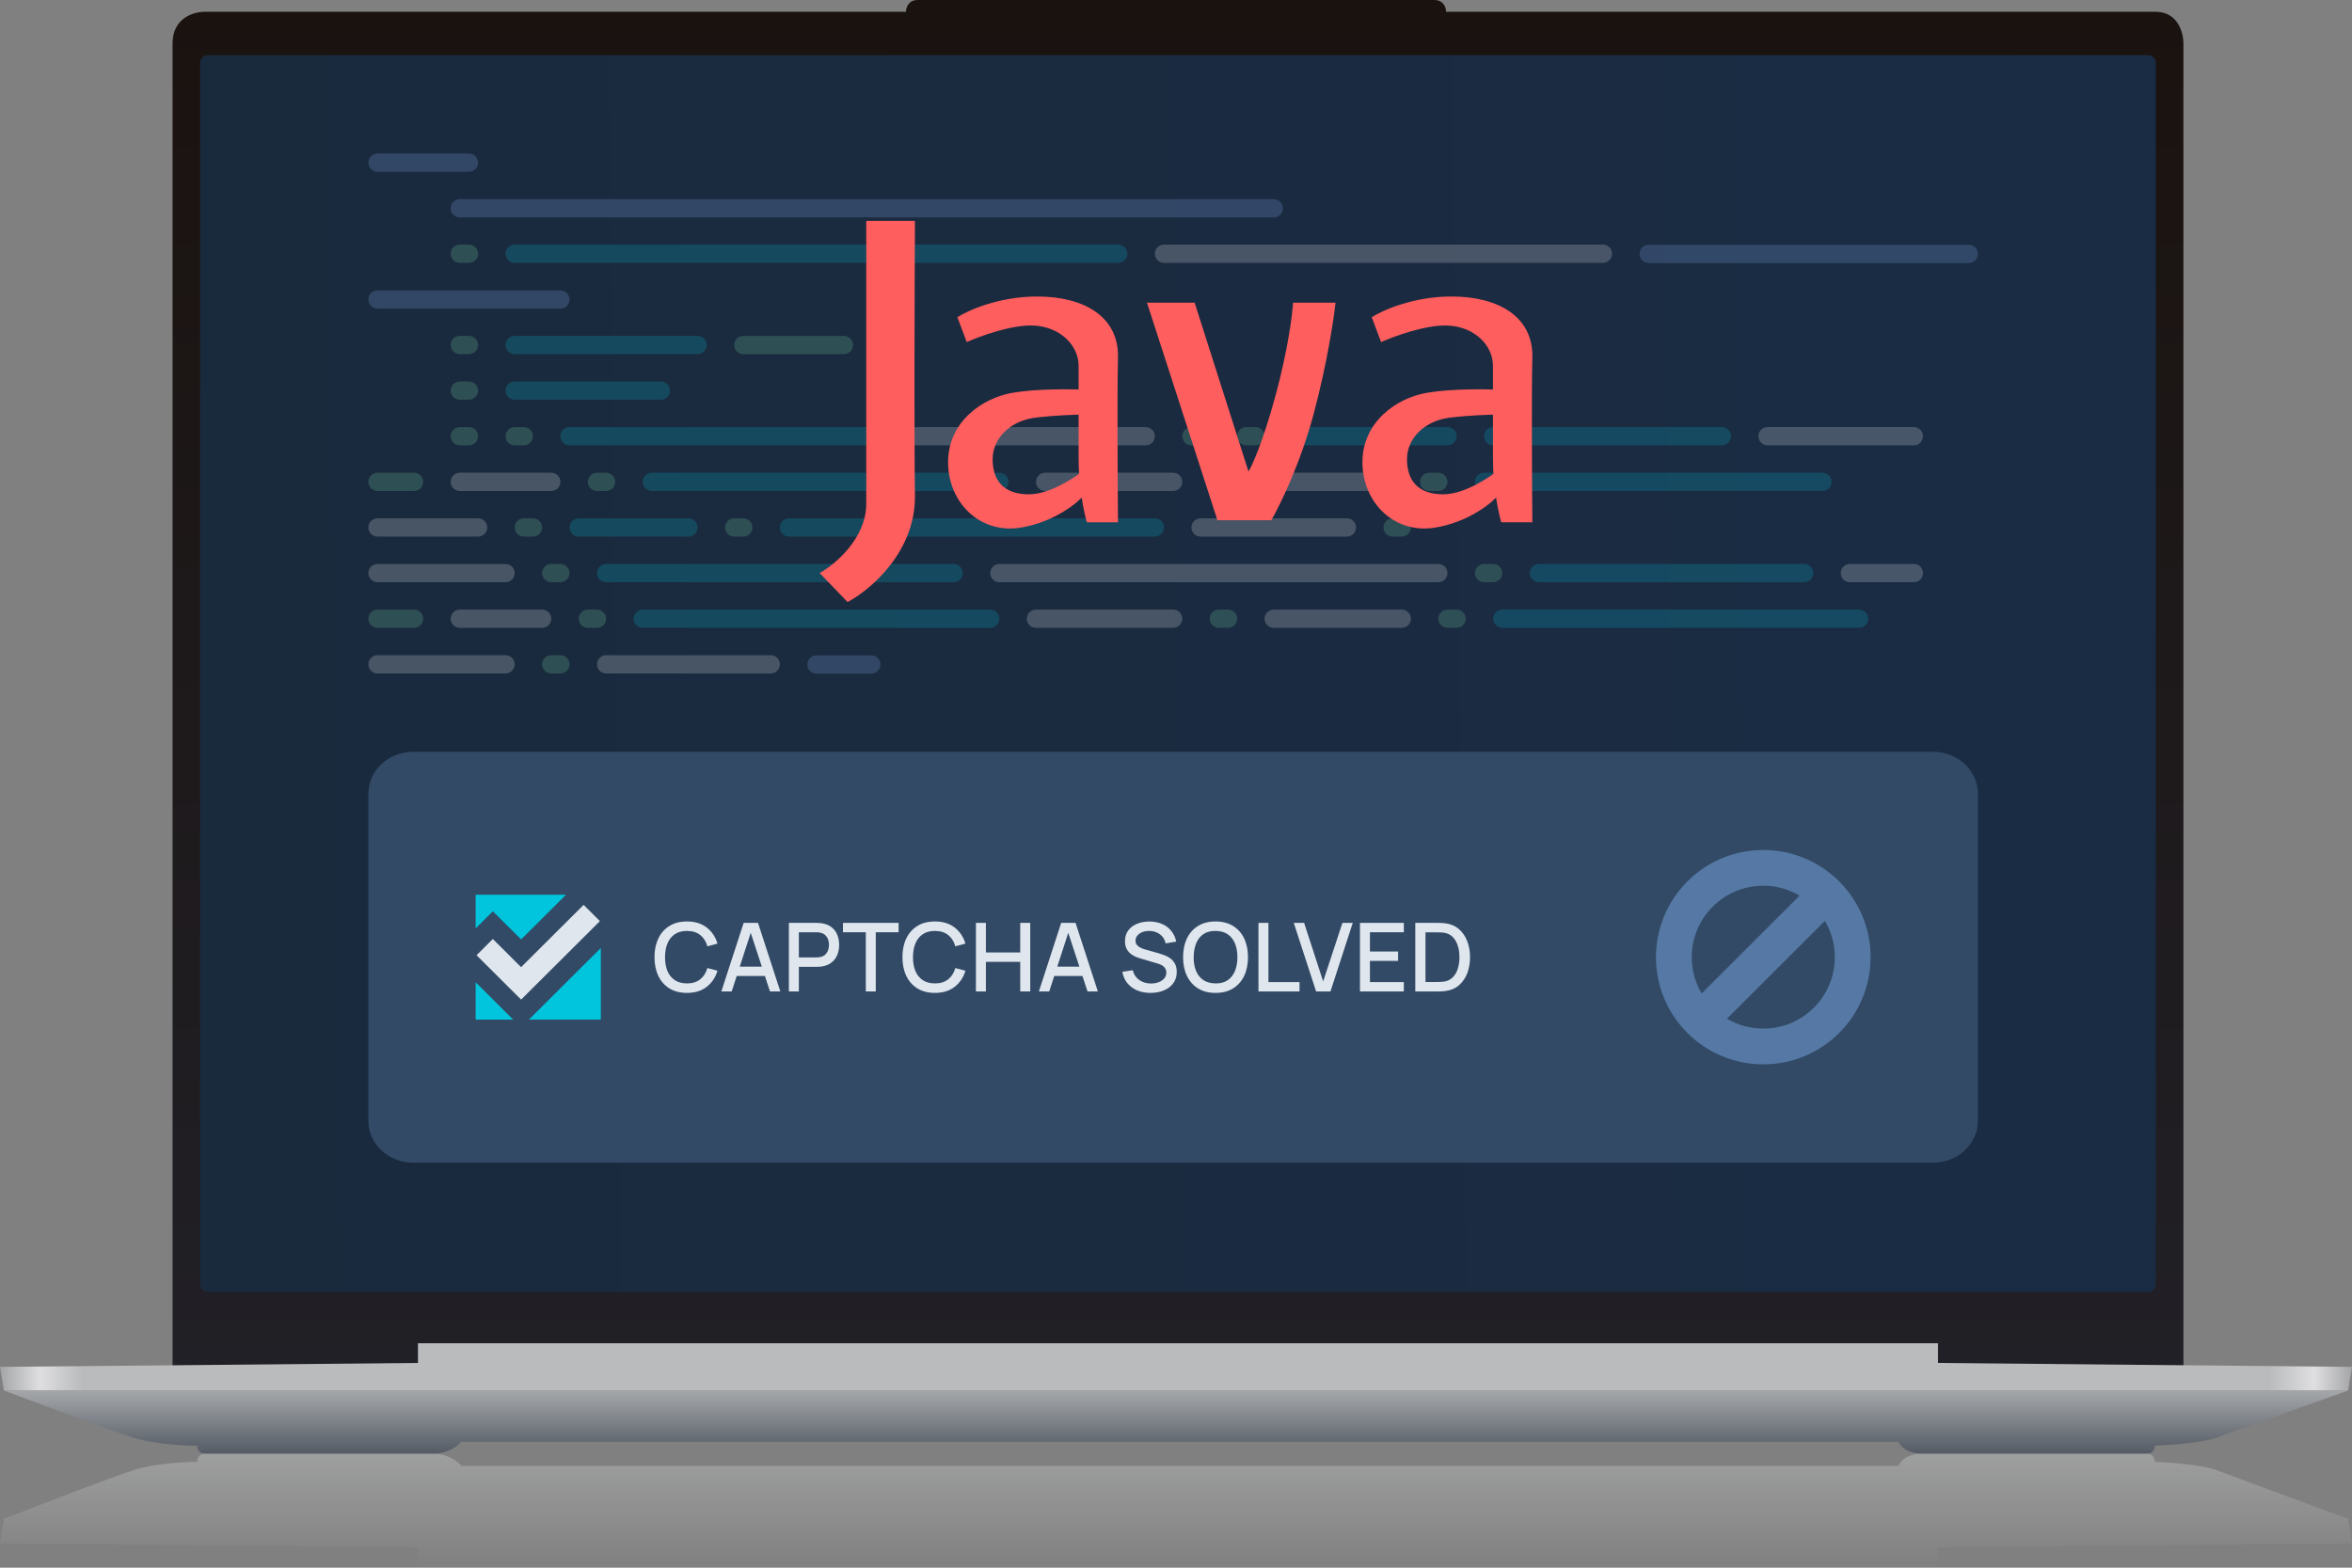<svg width="330" height="220" viewBox="0 0 330 220" fill="none" xmlns="http://www.w3.org/2000/svg">
<rect x="0" y="0" width="330" height="220" fill="#808080" stroke="none"/>
<path d="M24.21 6.081V192.367H306.349V6.081C306.349 4.606 305.575 1.658 302.477 1.658H202.898C202.898 1.106 202.566 0 201.239 0H128.768C127.44 0 127.108 1.106 127.108 1.658H28.636C27.161 1.658 24.21 2.543 24.21 6.081Z" fill="url(#paint0_linear_4752_178)"/>
<path d="M0 216.573L0.553 213.146L0.636 213.139H0.556C5.443 211.235 15.935 207.199 18.812 206.285C21.689 205.371 25.912 205.142 27.663 205.142C27.663 204.762 27.885 204 28.77 204H60.856C62.848 204 64.268 205.142 64.729 205.714H266.383C266.568 205.142 267.49 204 269.703 204H301.236C302.121 204 302.342 204.762 302.342 205.142C304.463 205.238 309.147 205.599 310.917 206.285C312.687 206.97 324.01 211.14 329.45 213.139H329.35L329.447 213.146L330 216.573L271.913 217.144V220H58.641V217.144L0 216.573Z" fill="url(#paint1_linear_4752_178)"/>
<path d="M0.553 195.137L0 191.821L58.641 191.268V188.504H271.913V191.268L330 191.821L329.447 195.137H0.553Z" fill="url(#paint2_linear_4752_178)"/>
<path d="M310.917 201.777C312.687 201.114 324.01 197.079 329.45 195.144H0.556C5.443 196.986 15.935 200.893 18.812 201.777C21.689 202.662 25.912 202.883 27.663 202.883C27.663 203.251 27.885 203.988 28.77 203.988H60.856C62.848 203.988 64.268 202.883 64.729 202.33H266.383C266.568 202.883 267.49 203.988 269.703 203.988H301.236C302.121 203.988 302.342 203.251 302.342 202.883C304.463 202.791 309.147 202.44 310.917 201.777Z" fill="url(#paint3_linear_4752_178)"/>
<path d="M28.078 8.841C28.078 8.23 28.573 7.735 29.184 7.735H301.365C301.976 7.735 302.472 8.23 302.472 8.841V180.202C302.472 180.813 301.976 181.308 301.365 181.308H29.184C28.573 181.308 28.078 180.813 28.078 180.202V8.841Z" fill="url(#paint4_linear_4752_178)"/>
<path d="M51.683 111.389C51.683 108.14 54.491 105.507 57.956 105.507H271.239C274.704 105.507 277.512 108.14 277.512 111.389V157.276C277.512 160.525 274.704 163.159 271.239 163.159H57.956C54.491 163.159 51.683 160.525 51.683 157.276V111.389Z" fill="#324A66"/>
<path fill-rule="evenodd" clip-rule="evenodd" d="M262.454 134.324C262.454 142.63 255.714 149.364 247.399 149.364C239.084 149.364 232.344 142.63 232.344 134.324C232.344 126.018 239.084 119.284 247.399 119.284C255.714 119.284 262.454 126.018 262.454 134.324ZM257.436 134.324C257.436 139.861 252.942 144.35 247.399 144.35C245.537 144.35 243.794 143.844 242.3 142.962L256.046 129.231C256.929 130.723 257.436 132.465 257.436 134.324ZM238.752 139.417L252.497 125.686C251.003 124.804 249.26 124.298 247.399 124.298C241.856 124.298 237.362 128.787 237.362 134.324C237.362 136.183 237.869 137.925 238.752 139.417Z" fill="#5579A4"/>
<path d="M73.113 140.279L84.171 129.264L81.884 126.987L73.113 135.725L69.147 131.772L66.863 134.049L73.113 140.279Z" fill="#DFE6EE"/>
<path d="M79.42 125.559H66.738V130.289L69.153 127.882L73.118 131.836L79.42 125.559Z" fill="#00C5DC"/>
<path d="M74.216 143.078H84.302V133.029L74.216 143.078Z" fill="#00C5DC"/>
<path d="M66.738 143.084H71.998L66.738 137.843V143.084Z" fill="#00C5DC"/>
<path d="M96.385 139.337C95.422 139.337 94.601 139.128 93.923 138.709C93.245 138.285 92.725 137.697 92.364 136.944C92.007 136.191 91.829 135.317 91.829 134.324C91.829 133.33 92.007 132.457 92.364 131.704C92.725 130.95 93.245 130.364 93.923 129.946C94.601 129.522 95.422 129.311 96.385 129.311C97.496 129.311 98.415 129.591 99.142 130.153C99.874 130.714 100.382 131.47 100.668 132.419L99.249 132.8C99.062 132.127 98.727 131.599 98.246 131.216C97.768 130.832 97.148 130.641 96.385 130.641C95.703 130.641 95.134 130.794 94.679 131.102C94.224 131.409 93.881 131.839 93.649 132.392C93.421 132.945 93.307 133.588 93.307 134.324C93.303 135.059 93.414 135.703 93.642 136.256C93.874 136.808 94.217 137.238 94.672 137.546C95.132 137.853 95.703 138.007 96.385 138.007C97.148 138.007 97.768 137.815 98.246 137.432C98.727 137.044 99.062 136.516 99.249 135.848L100.668 136.229C100.382 137.178 99.874 137.933 99.142 138.495C98.415 139.056 97.496 139.337 96.385 139.337Z" fill="#DFE6EE"/>
<path d="M101.209 139.136L104.34 129.511H106.354L109.486 139.136H108.034L105.15 130.353H105.511L102.661 139.136H101.209ZM102.835 136.964V135.654H107.867V136.964H102.835Z" fill="#DFE6EE"/>
<path d="M110.686 139.136V129.511H114.581C114.674 129.511 114.79 129.516 114.929 129.524C115.067 129.529 115.199 129.542 115.323 129.565C115.859 129.649 116.305 129.832 116.662 130.113C117.023 130.393 117.293 130.748 117.471 131.175C117.65 131.603 117.739 132.076 117.739 132.593C117.739 133.114 117.65 133.588 117.471 134.016C117.293 134.444 117.023 134.798 116.662 135.079C116.305 135.36 115.859 135.543 115.323 135.627C115.199 135.645 115.065 135.658 114.922 135.667C114.784 135.676 114.67 135.681 114.581 135.681H112.085V139.136H110.686ZM112.085 134.357H114.527C114.616 134.357 114.715 134.353 114.822 134.344C114.933 134.335 115.038 134.319 115.136 134.297C115.422 134.23 115.651 134.108 115.825 133.929C115.999 133.747 116.124 133.537 116.2 133.301C116.276 133.065 116.314 132.829 116.314 132.593C116.314 132.356 116.276 132.122 116.2 131.891C116.124 131.655 115.999 131.447 115.825 131.269C115.651 131.086 115.422 130.962 115.136 130.895C115.038 130.868 114.933 130.85 114.822 130.841C114.715 130.832 114.616 130.828 114.527 130.828H112.085V134.357Z" fill="#DFE6EE"/>
<path d="M121.479 139.136V130.828H118.274V129.511H126.082V130.828H122.877V139.136H121.479Z" fill="#DFE6EE"/>
<path d="M131.175 139.337C130.211 139.337 129.39 139.128 128.712 138.709C128.034 138.285 127.514 137.697 127.153 136.944C126.796 136.191 126.618 135.317 126.618 134.324C126.618 133.33 126.796 132.457 127.153 131.704C127.514 130.95 128.034 130.364 128.712 129.946C129.39 129.522 130.211 129.311 131.175 129.311C132.285 129.311 133.204 129.591 133.931 130.153C134.663 130.714 135.171 131.47 135.457 132.419L134.038 132.8C133.851 132.127 133.517 131.599 133.035 131.216C132.557 130.832 131.937 130.641 131.175 130.641C130.492 130.641 129.923 130.794 129.468 131.102C129.013 131.409 128.67 131.839 128.438 132.392C128.21 132.945 128.097 133.588 128.097 134.324C128.092 135.059 128.204 135.703 128.431 136.256C128.663 136.808 129.007 137.238 129.462 137.546C129.921 137.853 130.492 138.007 131.175 138.007C131.937 138.007 132.557 137.815 133.035 137.432C133.517 137.044 133.851 136.516 134.038 135.848L135.457 136.229C135.171 137.178 134.663 137.933 133.931 138.495C133.204 139.056 132.285 139.337 131.175 139.337Z" fill="#DFE6EE"/>
<path d="M136.929 139.136V129.511H138.327V133.662H143.145V129.511H144.55V139.136H143.145V134.979H138.327V139.136H136.929Z" fill="#DFE6EE"/>
<path d="M145.761 139.136L148.892 129.511H150.906L154.038 139.136H152.586L149.702 130.353H150.063L147.213 139.136H145.761ZM147.387 136.964V135.654H152.418V136.964H147.387Z" fill="#DFE6EE"/>
<path d="M161.41 139.337C160.719 139.337 160.094 139.219 159.536 138.983C158.983 138.742 158.526 138.401 158.165 137.96C157.808 137.514 157.576 136.986 157.469 136.376L158.928 136.155C159.075 136.743 159.383 137.202 159.851 137.532C160.319 137.858 160.866 138.02 161.49 138.02C161.878 138.02 162.235 137.96 162.561 137.84C162.887 137.715 163.147 137.539 163.344 137.312C163.545 137.08 163.645 136.804 163.645 136.483C163.645 136.309 163.614 136.155 163.551 136.022C163.493 135.888 163.411 135.772 163.304 135.674C163.201 135.571 163.074 135.485 162.922 135.413C162.775 135.338 162.612 135.273 162.434 135.219L159.965 134.491C159.724 134.42 159.478 134.328 159.229 134.217C158.979 134.101 158.749 133.952 158.539 133.769C158.334 133.582 158.167 133.352 158.038 133.08C157.908 132.804 157.844 132.47 157.844 132.078C157.844 131.485 157.995 130.984 158.299 130.574C158.606 130.159 159.021 129.848 159.543 129.638C160.065 129.424 160.649 129.317 161.296 129.317C161.948 129.326 162.53 129.442 163.043 129.665C163.56 129.888 163.988 130.208 164.327 130.627C164.671 131.042 164.907 131.545 165.037 132.138L163.538 132.392C163.471 132.031 163.328 131.721 163.11 131.463C162.891 131.2 162.623 130.999 162.307 130.861C161.99 130.719 161.646 130.645 161.276 130.641C160.919 130.632 160.591 130.685 160.293 130.801C159.998 130.917 159.762 131.08 159.583 131.289C159.409 131.499 159.322 131.739 159.322 132.011C159.322 132.278 159.4 132.494 159.557 132.659C159.713 132.824 159.904 132.956 160.132 133.054C160.364 133.147 160.594 133.225 160.821 133.288L162.601 133.789C162.824 133.851 163.076 133.936 163.357 134.043C163.643 134.146 163.917 134.29 164.18 134.477C164.448 134.665 164.669 134.914 164.843 135.226C165.017 135.534 165.104 135.921 165.104 136.389C165.104 136.875 165.005 137.303 164.809 137.673C164.613 138.038 164.343 138.345 164 138.595C163.66 138.84 163.268 139.025 162.822 139.15C162.376 139.275 161.905 139.337 161.41 139.337Z" fill="#DFE6EE"/>
<path d="M170.551 139.337C169.587 139.337 168.767 139.128 168.089 138.709C167.411 138.285 166.891 137.697 166.53 136.944C166.173 136.191 165.994 135.317 165.994 134.324C165.994 133.33 166.173 132.457 166.53 131.704C166.891 130.95 167.411 130.364 168.089 129.946C168.767 129.522 169.587 129.311 170.551 129.311C171.51 129.311 172.329 129.522 173.007 129.946C173.689 130.364 174.209 130.95 174.566 131.704C174.923 132.457 175.101 133.33 175.101 134.324C175.101 135.317 174.923 136.191 174.566 136.944C174.209 137.697 173.689 138.285 173.007 138.709C172.329 139.128 171.51 139.337 170.551 139.337ZM170.551 138.007C171.233 138.016 171.8 137.866 172.251 137.559C172.706 137.247 173.047 136.815 173.274 136.262C173.502 135.705 173.616 135.059 173.616 134.324C173.616 133.588 173.502 132.947 173.274 132.399C173.047 131.846 172.706 131.416 172.251 131.109C171.8 130.801 171.233 130.645 170.551 130.641C169.868 130.632 169.3 130.781 168.845 131.089C168.394 131.396 168.055 131.828 167.828 132.385C167.6 132.942 167.484 133.588 167.48 134.324C167.475 135.059 167.587 135.703 167.814 136.256C168.042 136.804 168.383 137.231 168.838 137.539C169.297 137.846 169.868 138.002 170.551 138.007Z" fill="#DFE6EE"/>
<path d="M176.57 139.136V129.511H177.968V137.82H182.331V139.136H176.57Z" fill="#DFE6EE"/>
<path d="M184.657 139.136L181.525 129.511H182.977L185.647 137.726L188.35 129.511H189.802L186.671 139.136H184.657Z" fill="#DFE6EE"/>
<path d="M190.811 139.136V129.511H196.967V130.828H192.21V133.528H196.164V134.845H192.21V137.82H196.967V139.136H190.811Z" fill="#DFE6EE"/>
<path d="M198.574 139.136V129.511H201.592C201.681 129.511 201.846 129.513 202.087 129.518C202.333 129.522 202.567 129.54 202.79 129.571C203.544 129.665 204.177 129.934 204.69 130.38C205.208 130.826 205.598 131.392 205.861 132.078C206.124 132.76 206.256 133.508 206.256 134.324C206.256 135.144 206.124 135.897 205.861 136.583C205.598 137.265 205.208 137.829 204.69 138.274C204.177 138.715 203.544 138.983 202.79 139.076C202.567 139.107 202.333 139.125 202.087 139.13C201.846 139.134 201.681 139.136 201.592 139.136H198.574ZM200.006 137.806H201.592C201.744 137.806 201.924 137.802 202.134 137.793C202.344 137.784 202.529 137.766 202.689 137.739C203.18 137.646 203.577 137.434 203.88 137.104C204.188 136.77 204.414 136.36 204.556 135.875C204.699 135.389 204.77 134.872 204.77 134.324C204.77 133.758 204.697 133.234 204.55 132.753C204.402 132.267 204.175 131.862 203.867 131.536C203.564 131.207 203.171 130.997 202.689 130.908C202.529 130.877 202.341 130.859 202.127 130.855C201.918 130.846 201.739 130.841 201.592 130.841H200.006V137.806Z" fill="#DFE6EE"/>
<g opacity="0.2">
<path d="M162.031 35.608C162.031 34.901 162.606 34.328 163.314 34.328H224.904C225.613 34.328 226.187 34.901 226.187 35.608C226.187 36.315 225.613 36.889 224.904 36.889H163.314C162.606 36.889 162.031 36.315 162.031 35.608Z" fill="white"/>
<path d="M127.387 61.217C127.387 60.51 127.961 59.937 128.67 59.937H160.748C161.457 59.937 162.031 60.51 162.031 61.217C162.031 61.924 161.457 62.498 160.748 62.498H128.67C127.961 62.498 127.387 61.924 127.387 61.217Z" fill="white"/>
<path d="M246.717 61.217C246.717 60.51 247.292 59.937 248 59.937H268.53C269.239 59.937 269.813 60.51 269.813 61.217C269.813 61.924 269.239 62.498 268.53 62.498H248C247.292 62.498 246.717 61.924 246.717 61.217Z" fill="white"/>
<path d="M64.514 66.339C63.805 66.339 63.231 66.912 63.231 67.619C63.231 68.327 63.805 68.9 64.514 68.9H77.345C78.054 68.9 78.628 68.327 78.628 67.619C78.628 66.912 78.054 66.339 77.345 66.339H64.514Z" fill="white"/>
<path d="M146.634 66.339C145.925 66.339 145.351 66.912 145.351 67.619C145.351 68.327 145.925 68.9 146.634 68.9H164.597C165.306 68.9 165.88 68.327 165.88 67.619C165.88 66.912 165.306 66.339 164.597 66.339H146.634Z" fill="white"/>
<path d="M177.429 67.619C177.429 66.912 178.003 66.339 178.712 66.339H194.109C194.818 66.339 195.392 66.912 195.392 67.619C195.392 68.327 194.818 68.9 194.109 68.9H178.712C178.003 68.9 177.429 68.327 177.429 67.619Z" fill="white"/>
<path d="M52.966 72.741C52.257 72.741 51.683 73.315 51.683 74.022C51.683 74.729 52.257 75.302 52.966 75.302H67.08C67.789 75.302 68.363 74.729 68.363 74.022C68.363 73.315 67.789 72.741 67.08 72.741H52.966Z" fill="white"/>
<path d="M167.164 74.022C167.164 73.315 167.738 72.741 168.447 72.741H188.977C189.685 72.741 190.26 73.315 190.26 74.022C190.26 74.729 189.685 75.302 188.977 75.302H168.447C167.738 75.302 167.164 74.729 167.164 74.022Z" fill="white"/>
<path d="M52.966 79.144C52.257 79.144 51.683 79.717 51.683 80.424C51.683 81.131 52.257 81.704 52.966 81.704H70.93C71.638 81.704 72.213 81.131 72.213 80.424C72.213 79.717 71.638 79.144 70.93 79.144H52.966Z" fill="white"/>
<path d="M138.935 80.424C138.935 79.717 139.509 79.144 140.218 79.144H201.808C202.516 79.144 203.091 79.717 203.091 80.424C203.091 81.131 202.516 81.704 201.808 81.704H140.218C139.509 81.704 138.935 81.131 138.935 80.424Z" fill="white"/>
<path d="M259.548 79.144C258.84 79.144 258.265 79.717 258.265 80.424C258.265 81.131 258.84 81.704 259.548 81.704H268.53C269.239 81.704 269.813 81.131 269.813 80.424C269.813 79.717 269.239 79.144 268.53 79.144H259.548Z" fill="white"/>
<path d="M63.231 86.826C63.231 86.119 63.805 85.546 64.514 85.546H76.062C76.771 85.546 77.345 86.119 77.345 86.826C77.345 87.533 76.771 88.107 76.062 88.107H64.514C63.805 88.107 63.231 87.533 63.231 86.826Z" fill="white"/>
<path d="M144.067 86.826C144.067 86.119 144.642 85.546 145.351 85.546H164.597C165.306 85.546 165.88 86.119 165.88 86.826C165.88 87.533 165.306 88.107 164.597 88.107H145.351C144.642 88.107 144.067 87.533 144.067 86.826Z" fill="white"/>
<path d="M177.429 86.826C177.429 86.119 178.003 85.546 178.712 85.546H196.675C197.384 85.546 197.959 86.119 197.959 86.826C197.959 87.533 197.384 88.107 196.675 88.107H178.712C178.003 88.107 177.429 87.533 177.429 86.826Z" fill="white"/>
<path d="M51.683 93.228C51.683 92.521 52.257 91.948 52.966 91.948H70.93C71.638 91.948 72.213 92.521 72.213 93.228C72.213 93.936 71.638 94.509 70.93 94.509H52.966C52.257 94.509 51.683 93.936 51.683 93.228Z" fill="white"/>
<path d="M83.761 93.228C83.761 92.521 84.335 91.948 85.044 91.948H108.14C108.849 91.948 109.423 92.521 109.423 93.228C109.423 93.936 108.849 94.509 108.14 94.509H85.044C84.335 94.509 83.761 93.936 83.761 93.228Z" fill="white"/>
<path d="M70.93 35.608C70.93 34.901 71.504 34.328 72.213 34.328H156.899C157.608 34.328 158.182 34.901 158.182 35.608C158.182 36.315 157.608 36.889 156.899 36.889H72.213C71.504 36.889 70.93 36.315 70.93 35.608Z" fill="#00C5DC"/>
<path d="M70.93 48.413C70.93 47.706 71.504 47.132 72.213 47.132H97.875C98.584 47.132 99.159 47.706 99.159 48.413C99.159 49.12 98.584 49.693 97.875 49.693H72.213C71.504 49.693 70.93 49.12 70.93 48.413Z" fill="#00C5DC"/>
<path d="M70.93 54.815C70.93 54.108 71.504 53.534 72.213 53.534H92.743C93.451 53.534 94.026 54.108 94.026 54.815C94.026 55.522 93.451 56.095 92.743 56.095H72.213C71.504 56.095 70.93 55.522 70.93 54.815Z" fill="#00C5DC"/>
<path d="M78.629 61.217C78.629 60.51 79.203 59.937 79.912 59.937H122.255C122.963 59.937 123.538 60.51 123.538 61.217C123.538 61.924 122.963 62.498 122.255 62.498H79.912C79.203 62.498 78.629 61.924 78.629 61.217Z" fill="#00C5DC"/>
<path d="M181.278 61.217C181.278 60.51 181.853 59.937 182.561 59.937H203.091C203.8 59.937 204.374 60.51 204.374 61.217C204.374 61.924 203.8 62.498 203.091 62.498H182.561C181.853 62.498 181.278 61.924 181.278 61.217Z" fill="#00C5DC"/>
<path d="M208.224 61.217C208.224 60.51 208.798 59.937 209.507 59.937H241.585C242.294 59.937 242.868 60.51 242.868 61.217C242.868 61.924 242.294 62.498 241.585 62.498H209.507C208.798 62.498 208.224 61.924 208.224 61.217Z" fill="#00C5DC"/>
<path d="M90.177 67.619C90.177 66.912 90.751 66.339 91.46 66.339H140.218C140.927 66.339 141.501 66.912 141.501 67.619C141.501 68.327 140.927 68.9 140.218 68.9H91.46C90.751 68.9 90.177 68.327 90.177 67.619Z" fill="#00C5DC"/>
<path d="M206.941 67.619C206.941 66.912 207.515 66.339 208.224 66.339H255.699C256.408 66.339 256.982 66.912 256.982 67.619C256.982 68.327 256.408 68.9 255.699 68.9H208.224C207.515 68.9 206.941 68.327 206.941 67.619Z" fill="#00C5DC"/>
<path d="M88.894 86.826C88.894 86.119 89.468 85.546 90.177 85.546H138.935C139.644 85.546 140.218 86.119 140.218 86.826C140.218 87.533 139.644 88.107 138.935 88.107H90.177C89.468 88.107 88.894 87.533 88.894 86.826Z" fill="#00C5DC"/>
<path d="M79.912 74.022C79.912 73.314 80.486 72.741 81.195 72.741H96.592C97.301 72.741 97.875 73.314 97.875 74.022C97.875 74.729 97.301 75.302 96.592 75.302H81.195C80.486 75.302 79.912 74.729 79.912 74.022Z" fill="#00C5DC"/>
<path d="M109.423 74.022C109.423 73.314 109.998 72.741 110.707 72.741H162.031C162.74 72.741 163.315 73.314 163.315 74.022C163.315 74.729 162.74 75.302 162.031 75.302H110.707C109.998 75.302 109.423 74.729 109.423 74.022Z" fill="#00C5DC"/>
<path d="M83.761 80.424C83.761 79.717 84.335 79.144 85.044 79.144H133.803C134.511 79.144 135.086 79.717 135.086 80.424C135.086 81.131 134.511 81.704 133.803 81.704H85.044C84.335 81.704 83.761 81.131 83.761 80.424Z" fill="#00C5DC"/>
<path d="M214.639 80.424C214.639 79.717 215.214 79.144 215.923 79.144H253.133C253.842 79.144 254.416 79.717 254.416 80.424C254.416 81.131 253.842 81.704 253.133 81.704H215.923C215.214 81.704 214.639 81.131 214.639 80.424Z" fill="#00C5DC"/>
<path d="M209.507 86.826C209.507 86.119 210.081 85.546 210.79 85.546H260.832C261.54 85.546 262.115 86.119 262.115 86.826C262.115 87.533 261.54 88.107 260.832 88.107H210.79C210.081 88.107 209.507 87.533 209.507 86.826Z" fill="#00C5DC"/>
<path d="M169.73 86.826C169.73 86.119 170.304 85.546 171.013 85.546H172.296C173.005 85.546 173.579 86.119 173.579 86.826C173.579 87.533 173.005 88.107 172.296 88.107H171.013C170.304 88.107 169.73 87.533 169.73 86.826Z" fill="#7EDFA6"/>
<path d="M201.808 86.826C201.808 86.119 202.382 85.546 203.091 85.546H204.374C205.083 85.546 205.657 86.119 205.657 86.826C205.657 87.533 205.083 88.107 204.374 88.107H203.091C202.382 88.107 201.808 87.533 201.808 86.826Z" fill="#7EDFA6"/>
<path d="M51.683 86.826C51.683 86.119 52.257 85.546 52.966 85.546H58.098C58.807 85.546 59.381 86.119 59.381 86.826C59.381 87.533 58.807 88.107 58.098 88.107H52.966C52.257 88.107 51.683 87.533 51.683 86.826Z" fill="#7EDFA6"/>
<path d="M51.683 67.619C51.683 66.912 52.257 66.339 52.966 66.339H58.098C58.807 66.339 59.381 66.912 59.381 67.619C59.381 68.327 58.807 68.9 58.098 68.9H52.966C52.257 68.9 51.683 68.327 51.683 67.619Z" fill="#7EDFA6"/>
<path d="M63.231 35.608C63.231 34.901 63.805 34.328 64.514 34.328H65.797C66.506 34.328 67.08 34.901 67.08 35.608C67.08 36.315 66.506 36.889 65.797 36.889H64.514C63.805 36.889 63.231 36.315 63.231 35.608Z" fill="#7EDFA6"/>
<path d="M63.231 48.413C63.231 47.706 63.805 47.132 64.514 47.132H65.797C66.506 47.132 67.08 47.706 67.08 48.413C67.08 49.12 66.506 49.693 65.797 49.693H64.514C63.805 49.693 63.231 49.12 63.231 48.413Z" fill="#7EDFA6"/>
<path d="M63.231 54.815C63.231 54.108 63.805 53.534 64.514 53.534H65.797C66.506 53.534 67.08 54.108 67.08 54.815C67.08 55.522 66.506 56.095 65.797 56.095H64.514C63.805 56.095 63.231 55.522 63.231 54.815Z" fill="#7EDFA6"/>
<path d="M63.231 61.217C63.231 60.51 63.805 59.937 64.514 59.937H65.797C66.506 59.937 67.08 60.51 67.08 61.217C67.08 61.924 66.506 62.498 65.797 62.498H64.514C63.805 62.498 63.231 61.924 63.231 61.217Z" fill="#7EDFA6"/>
<path d="M70.93 61.217C70.93 60.51 71.504 59.937 72.213 59.937H73.496C74.204 59.937 74.779 60.51 74.779 61.217C74.779 61.924 74.204 62.498 73.496 62.498H72.213C71.504 62.498 70.93 61.924 70.93 61.217Z" fill="#7EDFA6"/>
<path d="M165.88 61.217C165.88 60.51 166.455 59.937 167.164 59.937H168.447C169.155 59.937 169.73 60.51 169.73 61.217C169.73 61.924 169.155 62.498 168.447 62.498H167.164C166.455 62.498 165.88 61.924 165.88 61.217Z" fill="#7EDFA6"/>
<path d="M173.579 61.217C173.579 60.51 174.154 59.937 174.862 59.937H176.145C176.854 59.937 177.429 60.51 177.429 61.217C177.429 61.924 176.854 62.498 176.145 62.498H174.862C174.154 62.498 173.579 61.924 173.579 61.217Z" fill="#7EDFA6"/>
<path d="M82.478 67.619C82.478 66.912 83.052 66.339 83.761 66.339H85.044C85.752 66.339 86.327 66.912 86.327 67.619C86.327 68.327 85.752 68.9 85.044 68.9H83.761C83.052 68.9 82.478 68.327 82.478 67.619Z" fill="#7EDFA6"/>
<path d="M169.73 67.619C169.73 66.912 170.304 66.339 171.013 66.339H172.296C173.005 66.339 173.579 66.912 173.579 67.619C173.579 68.327 173.005 68.9 172.296 68.9H171.013C170.304 68.9 169.73 68.327 169.73 67.619Z" fill="#7EDFA6"/>
<path d="M199.242 67.619C199.242 66.912 199.816 66.339 200.525 66.339H201.808C202.517 66.339 203.091 66.912 203.091 67.619C203.091 68.327 202.517 68.9 201.808 68.9H200.525C199.816 68.9 199.242 68.327 199.242 67.619Z" fill="#7EDFA6"/>
<path d="M72.213 74.022C72.213 73.314 72.787 72.741 73.496 72.741H74.779C75.487 72.741 76.062 73.314 76.062 74.022C76.062 74.729 75.487 75.302 74.779 75.302H73.496C72.787 75.302 72.213 74.729 72.213 74.022Z" fill="#7EDFA6"/>
<path d="M101.724 74.022C101.724 73.314 102.299 72.741 103.008 72.741H104.291C104.999 72.741 105.574 73.314 105.574 74.022C105.574 74.729 104.999 75.302 104.291 75.302H103.008C102.299 75.302 101.724 74.729 101.724 74.022Z" fill="#7EDFA6"/>
<path d="M194.109 74.022C194.109 73.314 194.684 72.741 195.392 72.741H196.675C197.384 72.741 197.959 73.314 197.959 74.022C197.959 74.729 197.384 75.302 196.675 75.302H195.392C194.684 75.302 194.109 74.729 194.109 74.022Z" fill="#7EDFA6"/>
<path d="M76.062 80.424C76.062 79.717 76.636 79.144 77.345 79.144H78.628C79.337 79.144 79.911 79.717 79.911 80.424C79.911 81.131 79.337 81.704 78.628 81.704H77.345C76.636 81.704 76.062 81.131 76.062 80.424Z" fill="#7EDFA6"/>
<path d="M206.94 80.424C206.94 79.717 207.515 79.144 208.224 79.144H209.507C210.215 79.144 210.79 79.717 210.79 80.424C210.79 81.131 210.215 81.704 209.507 81.704H208.224C207.515 81.704 206.94 81.131 206.94 80.424Z" fill="#7EDFA6"/>
<path d="M81.194 86.826C81.194 86.119 81.769 85.546 82.478 85.546H83.761C84.469 85.546 85.044 86.119 85.044 86.826C85.044 87.533 84.469 88.107 83.761 88.107H82.478C81.769 88.107 81.194 87.533 81.194 86.826Z" fill="#7EDFA6"/>
<path d="M76.062 93.228C76.062 92.521 76.636 91.948 77.345 91.948H78.628C79.337 91.948 79.911 92.521 79.911 93.228C79.911 93.936 79.337 94.509 78.628 94.509H77.345C76.636 94.509 76.062 93.936 76.062 93.228Z" fill="#7EDFA6"/>
<path d="M103.008 48.423C103.008 47.716 103.583 47.142 104.291 47.142H118.406C119.114 47.142 119.689 47.716 119.689 48.423C119.689 49.13 119.114 49.703 118.406 49.703H104.291C103.583 49.703 103.008 49.13 103.008 48.423Z" fill="#7EDFA6"/>
<path d="M51.683 22.827C51.683 22.119 52.257 21.546 52.966 21.546H65.797C66.506 21.546 67.08 22.119 67.08 22.827C67.08 23.534 66.506 24.107 65.797 24.107H52.966C52.257 24.107 51.683 23.534 51.683 22.827Z" fill="#92B9FF"/>
<path d="M63.231 29.229C63.231 28.522 63.805 27.948 64.514 27.948H178.712C179.42 27.948 179.995 28.522 179.995 29.229C179.995 29.936 179.42 30.509 178.712 30.509H64.514C63.805 30.509 63.231 29.936 63.231 29.229Z" fill="#92B9FF"/>
<path d="M231.32 34.351C230.611 34.351 230.037 34.924 230.037 35.631C230.037 36.338 230.611 36.912 231.32 36.912H276.229C276.938 36.912 277.512 36.338 277.512 35.631C277.512 34.924 276.938 34.351 276.229 34.351H231.32Z" fill="#92B9FF"/>
<path d="M113.272 93.251C113.272 92.544 113.847 91.971 114.556 91.971H122.254C122.963 91.971 123.537 92.544 123.537 93.251C123.537 93.959 122.963 94.532 122.254 94.532H114.556C113.847 94.532 113.272 93.959 113.272 93.251Z" fill="#92B9FF"/>
<path d="M52.966 40.753C52.257 40.753 51.683 41.326 51.683 42.033C51.683 42.74 52.257 43.314 52.966 43.314H78.628C79.337 43.314 79.911 42.74 79.911 42.033C79.911 41.326 79.337 40.753 78.628 40.753H52.966Z" fill="#92B9FF"/>
</g>
<path d="M118.924 84.487L115 80.418C117.18 79.206 121.541 75.563 121.541 70.679V31H128.372C128.323 40.544 128.256 61.61 128.372 69.517C128.488 77.423 122.122 82.791 118.924 84.487Z" fill="#FF5E5E"/>
<path d="M170.813 73.005L160.929 42.482H167.615L175.173 66.174C175.706 65.302 177.208 61.959 178.952 55.563C180.696 49.168 181.326 44.178 181.423 42.482H187.382C187.14 44.759 186.19 51.058 184.33 58.034C182.469 65.011 179.582 70.922 178.371 73.005H170.813Z" fill="#FF5E5E"/>
<path d="M145.522 41.61C140.173 41.61 135.832 43.548 134.33 44.517L135.638 48.005C137.479 47.182 141.917 45.564 144.94 45.68C148.719 45.825 151.335 48.441 151.335 51.348V64.43C151.335 68.383 152.111 71.987 152.498 73.296H156.859C156.81 67.482 156.742 54.72 156.859 50.186C157.004 44.517 152.207 41.61 145.522 41.61Z" fill="#FF5E5E"/>
<path d="M142.033 55.127C145.405 54.546 150.221 54.594 152.207 54.691V58.18C151.045 58.18 148.022 58.267 145.231 58.616C141.743 59.052 139.272 61.523 139.272 64.43C139.272 67.336 140.725 69.371 144.359 69.371C147.266 69.371 150.802 67.046 152.207 65.883V69.371C151.19 70.582 147.992 73.208 143.341 74.022C137.528 75.04 133.022 70.534 133.022 64.865C133.022 59.197 137.818 55.854 142.033 55.127Z" fill="#FF5E5E"/>
<path d="M203.66 41.61C198.311 41.61 193.97 43.548 192.468 44.517L193.776 48.005C195.617 47.182 200.055 45.564 203.078 45.68C206.857 45.825 209.474 48.441 209.474 51.348V64.43C209.474 68.383 210.249 71.987 210.636 73.296H214.997C214.948 67.482 214.881 54.72 214.997 50.186C215.142 44.517 210.346 41.61 203.66 41.61Z" fill="#FF5E5E"/>
<path d="M200.172 55.127C203.544 54.546 208.359 54.594 210.346 54.691V58.18C209.183 58.18 206.16 58.267 203.369 58.616C199.881 59.052 197.41 61.523 197.41 64.43C197.41 67.336 198.863 69.371 202.497 69.371C205.404 69.371 208.941 67.046 210.346 65.883V69.371C209.328 70.582 206.131 73.208 201.48 74.022C195.666 75.04 191.16 70.534 191.16 64.865C191.16 59.197 195.957 55.854 200.172 55.127Z" fill="#FF5E5E"/>
<defs>
<linearGradient id="paint0_linear_4752_178" x1="165.28" y1="0" x2="165.28" y2="192.367" gradientUnits="userSpaceOnUse">
<stop stop-color="#1A120F"/>
<stop offset="1" stop-color="#212026"/>
</linearGradient>
<linearGradient id="paint1_linear_4752_178" x1="172" y1="204.5" x2="172" y2="220" gradientUnits="userSpaceOnUse">
<stop stop-color="#BABBBD" stop-opacity="0.5"/>
<stop offset="1" stop-color="#BABBBD" stop-opacity="0"/>
</linearGradient>
<linearGradient id="paint2_linear_4752_178" x1="0" y1="191.62" x2="330" y2="191.62" gradientUnits="userSpaceOnUse">
<stop stop-color="#A4A5A7"/>
<stop offset="0.017" stop-color="#DFDFE1"/>
<stop offset="0.035" stop-color="#BABBBD"/>
<stop offset="0.965" stop-color="#BABBBD"/>
<stop offset="0.984" stop-color="#DFDFE1"/>
<stop offset="1" stop-color="#A4A5A7"/>
</linearGradient>
<linearGradient id="paint3_linear_4752_178" x1="165.279" y1="195.144" x2="165.279" y2="206.199" gradientUnits="userSpaceOnUse">
<stop stop-color="#A5A7AA"/>
<stop offset="1" stop-color="#404853"/>
</linearGradient>
<linearGradient id="paint4_linear_4752_178" x1="302.472" y1="7.735" x2="26.206" y2="10.768" gradientUnits="userSpaceOnUse">
<stop stop-color="#1A2C44"/>
<stop offset="1" stop-color="#1A2A3D"/>
</linearGradient>
</defs>
</svg>
